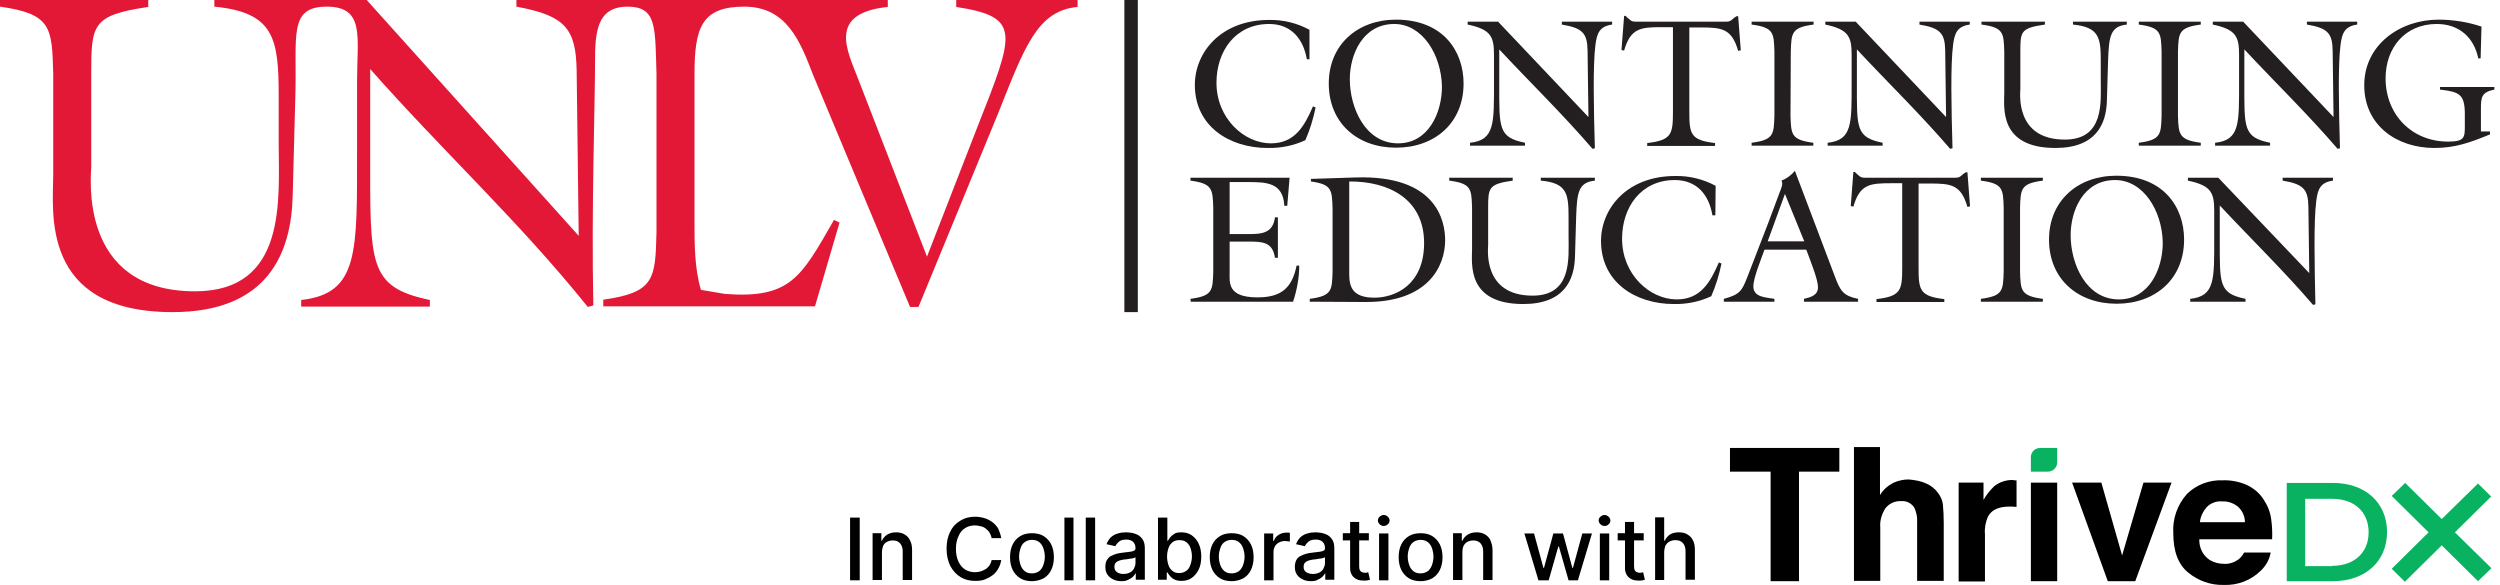 <?xml version="1.0" encoding="UTF-8"?> <svg xmlns="http://www.w3.org/2000/svg" width="406" height="95" viewBox="0 0 406 95" fill="none"><path d="M155.291 0V1.126C165.881 2.769 164.788 5.257 158.757 20.557L150.542 41.677L139.382 12.86C137.577 8.166 134.348 2.159 144.178 1.126V0H83.866V1.079C91.75 2.534 93.554 4.599 93.649 11.546L93.982 38.298L59.552 0H34.81V1.079C44.545 2.018 45.258 6.289 45.258 15.582V23.279C45.258 32.196 46.73 47.309 31.675 47.309C12.585 47.309 14.817 28.395 14.817 27.034V12.015C14.817 3.942 14.959 2.487 24.077 1.126V0H0V1.079C8.358 2.253 8.453 4.459 8.643 11.968V28.395C8.643 34.261 6.411 50.688 28.019 50.688C43.5 50.688 47.347 41.114 47.537 31.633L47.964 15.582C48.249 5.914 46.777 1.079 53.046 1.079C59.314 1.079 57.985 6.007 57.985 13.329V24.311C57.985 40.926 58.317 47.684 48.914 48.717V49.796H69.809V48.717C59.694 46.605 60.122 42.85 60.122 24.687V11.217C71.899 24.546 84.341 35.998 95.454 49.843L96.356 49.608C96.024 33.651 96.641 17.412 96.641 9.293C96.641 4.271 97.496 1.079 101.912 1.079C106.709 1.079 106.376 4.459 106.614 11.968V37.734C106.424 45.291 106.329 47.496 97.971 48.67V49.749H132.353L136.342 36.139L135.44 35.716C130.074 45.103 128.317 48.529 117.726 47.731L113.832 47.074C112.787 43.554 112.787 39.659 112.787 35.998V12.015C112.787 4.459 113.975 1.079 120.861 1.079C127.747 1.079 129.931 6.665 132.021 12.109L147.787 49.843H149.164L162.082 18.445C166.403 7.603 168.445 1.737 174.999 1.126V0H155.291Z" fill="#E31837"></path><path d="M212.658 9.621H212.23C211.66 6.289 209.666 3.895 206.104 3.895C200.643 3.895 197.556 8.307 197.556 13.423C197.556 19.243 202.068 23.279 206.389 23.279C210.283 23.279 211.85 20.463 213.228 17.271L213.655 17.459C213.275 19.29 212.753 21.026 211.993 22.763C210.093 23.654 208.004 24.077 205.867 24.03C199.598 24.03 194.042 20.463 194.042 13.798C194.042 8.542 198.221 3.238 206.104 3.238C208.384 3.191 210.663 3.755 212.658 4.834V9.621Z" fill="#231F20"></path><path d="M237.685 13.564C237.685 19.947 233.031 23.983 226.715 23.983C220.399 23.983 215.792 19.947 215.792 13.564C215.792 7.275 220.446 3.191 226.715 3.191C234.361 3.191 237.685 8.307 237.685 13.564ZM219.211 12.86C219.211 17.459 221.681 23.279 227.047 23.279C231.986 23.279 234.171 18.304 234.171 14.08C234.076 8.87 230.989 3.895 226.43 3.895C221.301 3.895 219.211 8.87 219.211 12.86Z" fill="#231F20"></path><path d="M257.963 19.008L257.82 8.213C257.773 5.397 257.013 4.553 253.641 3.989V3.52H261.809V3.989C259.767 4.271 259.34 5.397 259.103 7.275C258.675 10.513 258.818 17.647 259.008 24.077L258.628 24.171C253.831 18.586 248.512 13.423 243.479 8.026V13.47C243.479 20.791 243.289 22.293 247.658 23.185V23.654H238.73V23.185C242.766 22.763 242.624 20.041 242.624 13.329V8.917C242.624 5.961 242.149 4.787 238.35 3.989V3.52H243.289L257.963 19.008Z" fill="#231F20"></path><path d="M282.04 2.628H282.277L282.705 8.166L282.277 8.26C281.233 4.6 279.57 4.459 276.151 4.459H274.347V18.116C274.347 21.777 274.537 22.763 278.526 23.232V23.701H267.508V23.232C271.497 22.763 271.687 21.777 271.687 18.116V4.412H269.883C266.463 4.412 264.801 4.553 263.756 8.213L263.329 8.12L263.756 2.581H263.994L264.279 2.863C265.039 3.567 265.134 3.52 266.131 3.52H279.808C280.805 3.52 280.9 3.567 281.66 2.863L282.04 2.628Z" fill="#231F20"></path><path d="M290.778 18.773C290.873 21.824 290.873 22.716 294.482 23.185V23.654H284.462V23.185C288.071 22.716 288.071 21.824 288.166 18.773V8.401C288.071 5.35 288.071 4.459 284.462 3.989V3.52H294.53V3.989C290.92 4.459 290.92 5.35 290.825 8.401L290.778 18.773Z" fill="#231F20"></path><path d="M316.042 19.008L315.9 8.213C315.852 5.397 315.093 4.553 311.721 3.989V3.52H319.889V3.989C317.847 4.271 317.42 5.397 317.182 7.275C316.755 10.513 316.897 17.647 317.087 24.077L316.707 24.171C311.911 18.586 306.592 13.423 301.558 8.026V13.47C301.558 20.791 301.368 22.293 305.737 23.185V23.654H296.809V23.185C300.846 22.763 300.703 20.041 300.703 13.329V8.917C300.703 5.961 300.228 4.787 296.429 3.989V3.52H301.368L316.042 19.008Z" fill="#231F20"></path><path d="M345.391 3.52V3.989C342.684 4.271 342.494 5.961 342.352 9.856L342.162 16.333C342.067 20.134 340.404 24.03 333.803 24.03C324.543 24.03 325.493 17.365 325.493 15.019V8.401C325.398 5.35 325.398 4.459 321.789 3.989V3.52H332.094V3.989C328.152 4.553 328.105 5.116 328.105 8.401V14.456C328.105 15.019 327.155 22.669 335.323 22.669C341.782 22.669 341.164 16.567 341.164 12.954V9.856C341.164 6.101 340.879 4.412 336.653 3.989V3.52H345.391Z" fill="#231F20"></path><path d="M353.701 18.773C353.796 21.824 353.844 22.716 357.406 23.185V23.654H347.338V23.185C350.947 22.716 350.947 21.824 351.042 18.773V8.401C350.947 5.35 350.947 4.459 347.338 3.989V3.52H357.406V3.989C353.796 4.459 353.796 5.35 353.701 8.401V18.773Z" fill="#231F20"></path><path d="M378.966 19.008L378.823 8.213C378.776 5.397 378.016 4.553 374.644 3.989V3.52H382.813V3.989C380.771 4.271 380.343 5.397 380.106 7.275C379.678 10.513 379.821 17.647 380.011 24.077L379.631 24.171C374.834 18.586 369.516 13.423 364.482 8.026V13.47C364.482 20.791 364.292 22.293 368.661 23.185V23.654H359.733V23.185C363.769 22.763 363.627 20.041 363.627 13.329V8.917C363.627 5.961 363.152 4.787 359.353 3.989V3.52H364.292L378.966 19.008Z" fill="#231F20"></path><path d="M404.373 21.355V21.824C401.191 23.138 398.721 24.03 395.35 24.03C389.176 24.03 383.952 20.322 383.952 13.845C383.952 7.275 389.746 3.191 396.015 3.191C398.389 3.191 400.763 3.567 402.995 4.318L402.853 9.481H402.473C401.761 6.054 399.339 3.895 395.73 3.895C390.553 3.895 387.419 7.791 387.419 12.719C387.419 18.586 391.646 22.997 397.582 22.997C400.289 22.997 400.289 22.293 400.289 20.369V18.586C400.289 15.3 399.434 14.925 396.252 14.549V14.127H405.085V14.549C402.995 14.972 402.901 15.816 402.901 17.647V21.355H404.373Z" fill="#231F20"></path><path d="M193.33 48.529C196.939 48.06 196.939 47.168 197.034 44.117V33.745C196.939 30.695 196.891 29.803 193.33 29.334V28.864H209.429L209.049 33.417H208.574C208.384 29.615 205.629 29.568 202.59 29.568H199.693V38.016H202.78C205.012 38.016 206.722 37.828 207.054 35.294H207.529V41.865H207.054C206.674 39.283 205.012 39.236 202.78 39.236H199.693V44.117C199.693 45.854 199.266 48.294 204.205 48.294C207.956 48.294 209.808 46.886 210.568 43.132H210.996C210.996 45.103 210.616 47.121 209.998 48.998H193.377L193.33 48.529Z" fill="#231F20"></path><path d="M212.943 29.052L220.161 28.817C233.316 28.395 234.693 35.904 234.693 39.002C234.693 43.226 231.939 49.139 221.633 49.045L212.705 48.998V48.529C216.315 48.06 216.315 47.168 216.409 44.117V33.886C216.315 30.835 216.315 29.943 212.895 29.474V29.052H212.943ZM219.116 44.446C219.116 46.417 219.496 48.341 223.2 48.341C226.62 48.341 231.274 46.229 231.274 39.471C231.274 32.384 225.622 29.427 219.116 29.474V44.446Z" fill="#231F20"></path><path d="M259.008 28.864V29.334C256.301 29.615 256.111 31.305 255.968 35.2L255.778 41.677C255.683 45.478 254.021 49.374 247.373 49.374C238.112 49.374 239.062 42.756 239.062 40.41V33.745C238.967 30.695 238.967 29.803 235.358 29.334V28.864H245.663V29.334C241.769 29.897 241.674 30.46 241.674 33.745V39.8C241.674 40.363 240.724 48.013 248.892 48.013C255.351 48.013 254.734 41.912 254.734 38.298V35.2C254.734 31.445 254.449 29.709 250.222 29.334V28.864H259.008Z" fill="#231F20"></path><path d="M278.573 34.965H278.098C277.528 31.633 275.581 29.24 271.972 29.24C266.511 29.24 263.424 33.651 263.424 38.767C263.424 44.587 267.936 48.623 272.305 48.623C276.199 48.623 277.766 45.807 279.143 42.615L279.57 42.803C279.191 44.634 278.668 46.37 277.908 48.107C276.009 48.998 273.919 49.421 271.83 49.374C265.561 49.374 260.005 45.807 260.005 39.142C260.005 33.886 264.184 28.582 272.067 28.582C274.347 28.536 276.626 29.099 278.621 30.178L278.573 34.965Z" fill="#231F20"></path><path d="M286.551 40.551C286.029 42.053 284.747 45.103 284.747 46.511C284.747 48.295 286.789 48.295 288.166 48.529V48.999H279.95V48.529C282.61 47.825 282.895 47.215 283.797 44.915L287.169 36.186L288.973 31.352C289.258 30.601 289.638 29.85 289.306 29.334C290.161 29.005 290.921 28.442 291.49 27.738L298.044 45.056C298.851 47.215 299.374 48.06 301.748 48.529V48.999H292.963V48.529C294.007 48.295 295.242 47.966 295.242 46.652C295.242 45.385 294.102 42.616 293.342 40.551H286.551ZM289.876 31.492L287.074 39.19H293.01L289.876 31.492Z" fill="#231F20"></path><path d="M319.272 27.973H319.509L319.937 33.511L319.509 33.605C318.464 29.944 316.802 29.803 313.383 29.803H311.578V43.461C311.578 47.121 311.768 48.107 315.758 48.576V49.045H304.74V48.576C308.729 48.107 308.919 47.121 308.919 43.461V29.756H307.114C303.695 29.756 302.033 29.897 300.988 33.557L300.561 33.464L300.988 27.925H301.226L301.511 28.207C302.271 28.911 302.365 28.864 303.363 28.864H317.04C318.037 28.864 318.132 28.911 318.892 28.207L319.272 27.973Z" fill="#231F20"></path><path d="M328.057 44.117C328.152 47.168 328.152 48.06 331.761 48.529V48.998H321.694V48.529C325.303 48.06 325.303 47.168 325.398 44.117V33.745C325.303 30.695 325.303 29.803 321.694 29.334V28.864H331.761V29.334C328.152 29.803 328.152 30.695 328.057 33.745V44.117Z" fill="#231F20"></path><path d="M354.699 38.908C354.699 45.291 350.045 49.327 343.729 49.327C337.413 49.327 332.759 45.291 332.759 38.908C332.759 32.619 337.413 28.536 343.681 28.536C351.375 28.536 354.699 33.651 354.699 38.908ZM336.273 38.204C336.273 42.803 338.742 48.623 344.109 48.623C349.048 48.623 351.232 43.648 351.232 39.424C351.137 34.168 348.05 29.24 343.491 29.24C338.315 29.24 336.273 34.215 336.273 38.204Z" fill="#231F20"></path><path d="M375.024 44.352L374.882 33.557C374.834 30.741 374.074 29.897 370.703 29.334V28.864H378.871V29.334C376.829 29.615 376.401 30.741 376.164 32.619C375.737 35.857 375.879 42.991 376.022 49.421L375.642 49.515C370.845 43.93 365.526 38.767 360.492 33.37V38.814C360.492 46.136 360.303 47.638 364.672 48.529V48.998H355.696V48.529C359.733 48.107 359.59 45.385 359.59 38.673V34.261C359.59 31.305 359.115 30.131 355.316 29.334V28.864H360.255L375.024 44.352Z" fill="#231F20"></path><path d="M183.689 6.10352e-05V50.688" stroke="#231F20" stroke-width="2.184"></path><path d="M280.948 72.747V76.595H287.549V94.383H292.155V76.595H298.709V72.747H280.948Z" fill="black"></path><path d="M312.718 78.472C313.526 78.801 314.238 79.364 314.713 80.021C315.14 80.585 315.425 81.195 315.52 81.852C315.615 82.884 315.663 83.87 315.663 84.902V94.336H311.341V84.621C311.388 83.917 311.199 83.166 310.914 82.509C310.486 81.758 309.631 81.288 308.729 81.382C307.732 81.335 306.829 81.758 306.212 82.509C305.595 83.447 305.262 84.574 305.357 85.653V94.336H301.083V72.606H305.31V80.397C305.832 79.552 306.545 78.895 307.447 78.426C308.254 78.05 309.109 77.862 309.964 77.862C310.914 77.956 311.863 78.097 312.718 78.472Z" fill="black"></path><path d="M327.107 78.003H327.487V82.321L326.775 82.274H326.253C324.543 82.274 323.403 82.837 322.833 83.917C322.453 84.808 322.263 85.794 322.358 86.78V94.43H318.084V78.379H322.121V81.195C322.548 80.397 323.166 79.646 323.831 78.989C324.685 78.285 325.825 77.909 326.917 77.956L327.107 78.003Z" fill="black"></path><path d="M332.569 76.596H329.814V74.249C329.814 73.404 330.479 72.747 331.334 72.747H334.089V75.094C334.089 75.891 333.424 76.596 332.569 76.596Z" fill="#09B261"></path><path d="M334.088 78.379H329.814V94.383H334.088V78.379Z" fill="black"></path><path d="M348.098 78.379H352.657L346.768 94.383H342.304L336.51 78.379H341.259L344.631 90.206L348.098 78.379Z" fill="black"></path><path d="M364.767 78.707C365.906 79.223 366.904 80.021 367.568 81.054C368.233 82.039 368.708 83.166 368.851 84.386C368.993 85.419 369.041 86.498 368.993 87.578H357.168C357.121 88.939 357.738 90.206 358.878 90.957C359.59 91.379 360.398 91.567 361.205 91.567C362.06 91.614 362.867 91.332 363.579 90.816C363.959 90.487 364.244 90.112 364.434 89.737H368.756C368.566 90.863 367.996 91.849 367.189 92.646C365.574 94.242 363.389 95.087 361.11 94.993C359.02 95.04 357.026 94.336 355.411 93.022C353.749 91.708 352.942 89.549 352.942 86.592C352.799 84.245 353.607 81.946 355.174 80.209C356.693 78.707 358.83 77.909 360.967 78.003C362.25 77.956 363.532 78.191 364.767 78.707ZM358.403 82.321C357.786 83.025 357.358 83.87 357.263 84.808H364.577C364.577 83.823 364.149 82.931 363.437 82.274C362.724 81.711 361.822 81.382 360.92 81.429C360.018 81.335 359.068 81.664 358.403 82.321Z" fill="black"></path><path d="M371.368 78.426H378.871C384.095 78.426 387.656 81.617 387.656 86.404C387.656 91.192 384.095 94.383 378.871 94.383H371.368V78.426ZM378.728 91.895C382.338 91.895 384.665 89.737 384.665 86.451C384.665 83.166 382.385 81.007 378.728 81.007H374.359V91.942H378.728V91.895Z" fill="#09B261"></path><path d="M404.61 92.271L398.674 86.451L404.563 80.632L402.426 78.519L396.537 84.292L390.601 78.426L388.416 80.538L394.4 86.451L388.416 92.365L390.553 94.477L396.537 88.563L402.426 94.383L404.61 92.271Z" fill="#09B261"></path><path d="M139.619 84.057V94.243H138.052V84.057H139.619Z" fill="black"></path><path d="M143.228 89.69V94.196H141.709V86.592H143.133V87.812H143.228C143.418 87.39 143.703 87.061 144.083 86.827C144.463 86.592 144.938 86.451 145.508 86.451C146.03 86.451 146.505 86.545 146.885 86.78C147.265 87.014 147.598 87.296 147.788 87.765C148.025 88.188 148.12 88.704 148.12 89.361V94.196H146.6V89.549C146.6 88.986 146.458 88.563 146.173 88.235C145.888 87.906 145.461 87.765 144.986 87.765C144.653 87.765 144.321 87.859 144.036 88C143.751 88.141 143.561 88.376 143.418 88.657C143.323 88.939 143.228 89.314 143.228 89.69Z" fill="black"></path><path d="M162.605 87.39H161.037C160.99 87.061 160.847 86.78 160.705 86.498C160.562 86.263 160.325 86.029 160.087 85.841C159.85 85.653 159.565 85.512 159.28 85.465C158.995 85.418 158.663 85.325 158.33 85.325C157.76 85.325 157.19 85.465 156.763 85.747C156.288 86.029 155.908 86.451 155.671 87.061C155.386 87.624 155.243 88.329 155.243 89.126C155.243 89.971 155.386 90.629 155.671 91.239C155.956 91.802 156.288 92.224 156.763 92.506C157.238 92.788 157.76 92.928 158.33 92.928C158.663 92.928 158.948 92.881 159.28 92.787C159.565 92.694 159.85 92.553 160.087 92.412C160.325 92.271 160.515 92.037 160.705 91.802C160.847 91.567 160.99 91.286 161.037 90.957H162.605C162.51 91.473 162.367 91.896 162.13 92.318C161.892 92.741 161.607 93.116 161.227 93.398C160.847 93.679 160.42 93.914 159.945 94.102C159.47 94.29 158.948 94.337 158.378 94.337C157.475 94.337 156.715 94.149 156.003 93.726C155.291 93.304 154.768 92.694 154.341 91.943C153.961 91.145 153.723 90.253 153.723 89.126C153.723 88.047 153.913 87.108 154.341 86.31C154.721 85.512 155.291 84.949 156.003 84.527C156.715 84.104 157.475 83.916 158.378 83.916C158.9 83.916 159.423 84.01 159.898 84.151C160.372 84.292 160.8 84.527 161.18 84.808C161.56 85.09 161.892 85.465 162.13 85.888C162.32 86.357 162.51 86.827 162.605 87.39Z" fill="black"></path><path d="M167.591 94.383C166.878 94.383 166.213 94.243 165.691 93.914C165.169 93.586 164.741 93.116 164.456 92.553C164.171 91.943 164.029 91.286 164.029 90.488C164.029 89.69 164.171 88.986 164.456 88.422C164.741 87.812 165.169 87.39 165.691 87.061C166.213 86.733 166.878 86.592 167.591 86.592C168.303 86.592 168.968 86.733 169.49 87.061C170.013 87.39 170.44 87.859 170.725 88.422C171.01 89.033 171.153 89.69 171.153 90.488C171.153 91.286 171.01 91.943 170.725 92.553C170.44 93.163 170.013 93.586 169.49 93.914C168.92 94.196 168.303 94.383 167.591 94.383ZM167.591 93.116C168.066 93.116 168.446 92.975 168.778 92.741C169.063 92.506 169.3 92.177 169.443 91.755C169.585 91.333 169.68 90.91 169.68 90.394C169.68 89.924 169.585 89.455 169.443 89.033C169.3 88.61 169.063 88.282 168.778 88.047C168.493 87.812 168.066 87.671 167.591 87.671C167.116 87.671 166.736 87.812 166.403 88.047C166.071 88.282 165.881 88.61 165.738 89.033C165.596 89.455 165.501 89.878 165.501 90.394C165.501 90.863 165.596 91.333 165.738 91.755C165.881 92.177 166.118 92.506 166.403 92.741C166.736 93.022 167.116 93.116 167.591 93.116Z" fill="black"></path><path d="M174.334 84.057V94.243H172.862V84.057H174.334Z" fill="black"></path><path d="M177.848 84.057V94.243H176.328V84.057H177.848Z" fill="black"></path><path d="M182.122 94.383C181.647 94.383 181.172 94.29 180.793 94.102C180.413 93.914 180.08 93.679 179.843 93.304C179.605 92.975 179.51 92.553 179.51 92.037C179.51 91.614 179.605 91.239 179.748 90.957C179.938 90.675 180.128 90.441 180.413 90.3C180.698 90.159 181.03 90.018 181.362 89.924C181.695 89.831 182.075 89.784 182.455 89.737C182.93 89.69 183.31 89.643 183.595 89.596C183.88 89.549 184.07 89.502 184.212 89.408C184.354 89.314 184.402 89.22 184.402 89.033V88.986C184.402 88.563 184.259 88.235 184.022 88C183.785 87.765 183.405 87.625 182.93 87.625C182.407 87.625 182.027 87.719 181.742 87.953C181.457 88.188 181.267 88.422 181.125 88.704L179.7 88.376C179.89 87.906 180.128 87.531 180.413 87.249C180.745 86.968 181.125 86.733 181.552 86.639C181.98 86.498 182.407 86.451 182.882 86.451C183.167 86.451 183.5 86.498 183.88 86.545C184.212 86.639 184.544 86.733 184.877 86.921C185.162 87.108 185.447 87.39 185.637 87.719C185.827 88.047 185.922 88.516 185.922 89.08V94.149H184.449V93.116H184.402C184.307 93.304 184.164 93.492 183.975 93.679C183.785 93.867 183.547 94.008 183.215 94.149C182.93 94.337 182.55 94.383 182.122 94.383ZM182.455 93.21C182.882 93.21 183.215 93.116 183.5 92.975C183.785 92.835 184.022 92.6 184.164 92.318C184.307 92.037 184.402 91.755 184.402 91.473V90.488C184.354 90.535 184.259 90.582 184.117 90.629C183.975 90.675 183.785 90.722 183.595 90.722C183.405 90.769 183.215 90.769 183.025 90.816C182.835 90.863 182.692 90.863 182.55 90.863C182.265 90.91 181.98 90.957 181.742 91.051C181.505 91.145 181.315 91.239 181.172 91.427C181.03 91.567 180.982 91.802 180.982 92.084C180.982 92.459 181.125 92.741 181.41 92.928C181.695 93.116 182.027 93.21 182.455 93.21Z" fill="black"></path><path d="M188.058 94.243V84.057H189.578V87.812H189.673C189.768 87.671 189.863 87.484 190.053 87.249C190.195 87.061 190.433 86.874 190.718 86.686C191.003 86.498 191.383 86.451 191.858 86.451C192.475 86.451 193.045 86.592 193.52 86.92C193.995 87.249 194.375 87.671 194.66 88.282C194.945 88.892 195.087 89.549 195.087 90.394C195.087 91.239 194.945 91.943 194.66 92.506C194.375 93.069 193.995 93.538 193.52 93.867C193.045 94.196 192.475 94.337 191.858 94.337C191.383 94.337 191.003 94.243 190.718 94.102C190.433 93.961 190.195 93.773 190.006 93.538C189.816 93.351 189.721 93.163 189.626 92.975H189.483V94.149H188.058V94.243ZM189.531 90.394C189.531 90.91 189.626 91.379 189.768 91.802C189.911 92.224 190.148 92.506 190.433 92.741C190.718 92.975 191.098 93.069 191.525 93.069C191.953 93.069 192.333 92.928 192.665 92.694C192.998 92.459 193.188 92.13 193.33 91.708C193.473 91.286 193.567 90.863 193.567 90.347C193.567 89.831 193.473 89.408 193.33 88.986C193.188 88.563 192.95 88.282 192.665 88.047C192.38 87.812 192 87.718 191.525 87.718C191.098 87.718 190.718 87.812 190.433 88.047C190.148 88.282 189.911 88.563 189.768 88.986C189.626 89.408 189.531 89.877 189.531 90.394Z" fill="black"></path><path d="M200.026 94.383C199.314 94.383 198.649 94.243 198.126 93.914C197.604 93.586 197.176 93.116 196.891 92.553C196.606 91.943 196.464 91.286 196.464 90.488C196.464 89.69 196.606 88.986 196.891 88.422C197.176 87.812 197.604 87.39 198.126 87.061C198.649 86.733 199.314 86.592 200.026 86.592C200.738 86.592 201.403 86.733 201.926 87.061C202.448 87.39 202.875 87.859 203.16 88.422C203.445 89.033 203.588 89.69 203.588 90.488C203.588 91.286 203.445 91.943 203.16 92.553C202.875 93.163 202.448 93.586 201.926 93.914C201.356 94.196 200.738 94.383 200.026 94.383ZM200.026 93.116C200.501 93.116 200.881 92.975 201.213 92.741C201.498 92.506 201.736 92.177 201.878 91.755C202.021 91.333 202.116 90.91 202.116 90.394C202.116 89.924 202.021 89.455 201.878 89.033C201.736 88.61 201.498 88.282 201.213 88.047C200.928 87.812 200.501 87.671 200.026 87.671C199.551 87.671 199.171 87.812 198.839 88.047C198.506 88.282 198.316 88.61 198.174 89.033C198.031 89.455 197.936 89.878 197.936 90.394C197.936 90.863 198.031 91.333 198.174 91.755C198.316 92.177 198.554 92.506 198.839 92.741C199.171 93.022 199.551 93.116 200.026 93.116Z" fill="black"></path><path d="M205.297 94.242V86.639H206.769V87.859H206.864C207.007 87.437 207.244 87.108 207.624 86.873C208.004 86.639 208.384 86.498 208.859 86.498C208.954 86.498 209.049 86.498 209.191 86.498C209.334 86.498 209.429 86.498 209.476 86.545V87.953C209.429 87.953 209.286 87.906 209.144 87.906C209.001 87.906 208.859 87.859 208.669 87.859C208.337 87.859 208.004 87.953 207.719 88.094C207.434 88.234 207.244 88.422 207.054 88.704C206.912 88.986 206.817 89.267 206.817 89.596V94.242H205.297Z" fill="black"></path><path d="M212.895 94.383C212.421 94.383 211.946 94.29 211.566 94.102C211.186 93.914 210.853 93.679 210.616 93.304C210.378 92.975 210.283 92.553 210.283 92.037C210.283 91.614 210.378 91.239 210.521 90.957C210.663 90.675 210.901 90.441 211.186 90.3C211.471 90.159 211.803 90.018 212.136 89.924C212.468 89.831 212.848 89.784 213.228 89.737C213.703 89.69 214.083 89.643 214.368 89.596C214.653 89.549 214.843 89.502 214.985 89.408C215.128 89.314 215.175 89.22 215.175 89.033V88.986C215.175 88.563 215.033 88.235 214.795 88C214.558 87.765 214.178 87.625 213.703 87.625C213.18 87.625 212.801 87.719 212.516 87.953C212.231 88.188 212.041 88.422 211.898 88.704L210.473 88.376C210.663 87.906 210.901 87.531 211.186 87.249C211.518 86.968 211.898 86.733 212.326 86.639C212.753 86.498 213.18 86.451 213.655 86.451C213.94 86.451 214.273 86.498 214.653 86.545C214.985 86.639 215.318 86.733 215.65 86.921C215.935 87.108 216.22 87.39 216.41 87.719C216.6 88.047 216.695 88.516 216.695 89.08V94.149H215.223V93.116H215.175C215.08 93.304 214.938 93.492 214.748 93.679C214.558 93.867 214.32 94.008 213.988 94.149C213.703 94.337 213.323 94.383 212.895 94.383ZM213.228 93.21C213.655 93.21 213.988 93.116 214.273 92.975C214.558 92.835 214.795 92.6 214.938 92.318C215.08 92.037 215.175 91.755 215.175 91.473V90.488C215.128 90.535 215.033 90.582 214.843 90.629C214.7 90.675 214.51 90.722 214.32 90.722C214.13 90.769 213.94 90.769 213.75 90.816C213.56 90.863 213.418 90.863 213.275 90.863C212.99 90.91 212.706 90.957 212.468 91.051C212.231 91.145 212.041 91.239 211.898 91.427C211.756 91.567 211.708 91.802 211.708 92.084C211.708 92.459 211.851 92.741 212.136 92.928C212.421 93.116 212.801 93.21 213.228 93.21Z" fill="black"></path><path d="M222.299 86.592V87.766H218.072V86.592H222.299ZM219.211 84.762H220.731V91.99C220.731 92.272 220.779 92.506 220.874 92.647C220.969 92.788 221.064 92.882 221.206 92.929C221.349 92.975 221.491 93.022 221.681 93.022C221.824 93.022 221.919 93.022 222.014 92.975C222.109 92.975 222.156 92.929 222.204 92.929L222.488 94.149C222.394 94.196 222.299 94.196 222.109 94.243C221.966 94.29 221.729 94.29 221.491 94.29C221.111 94.29 220.731 94.243 220.399 94.102C220.066 93.961 219.781 93.727 219.591 93.445C219.401 93.163 219.259 92.741 219.259 92.318V84.762H219.211Z" fill="black"></path><path d="M224.72 85.419C224.483 85.419 224.245 85.325 224.055 85.137C223.865 84.949 223.77 84.762 223.77 84.527C223.77 84.292 223.865 84.058 224.055 83.917C224.245 83.729 224.483 83.635 224.72 83.635C224.958 83.635 225.195 83.729 225.385 83.917C225.575 84.105 225.67 84.292 225.67 84.527C225.67 84.762 225.575 84.996 225.385 85.137C225.195 85.325 224.958 85.419 224.72 85.419ZM223.96 94.243V86.639H225.48V94.243H223.96Z" fill="black"></path><path d="M230.704 94.383C229.992 94.383 229.327 94.243 228.804 93.914C228.282 93.586 227.855 93.116 227.57 92.553C227.285 91.943 227.142 91.286 227.142 90.488C227.142 89.69 227.285 88.986 227.57 88.422C227.855 87.812 228.282 87.39 228.804 87.061C229.327 86.733 229.992 86.592 230.704 86.592C231.416 86.592 232.081 86.733 232.604 87.061C233.126 87.39 233.554 87.859 233.839 88.422C234.124 89.033 234.266 89.69 234.266 90.488C234.266 91.286 234.124 91.943 233.839 92.553C233.554 93.163 233.126 93.586 232.604 93.914C232.081 94.196 231.464 94.383 230.704 94.383ZM230.704 93.116C231.179 93.116 231.559 92.975 231.891 92.741C232.176 92.506 232.414 92.177 232.556 91.755C232.699 91.333 232.794 90.91 232.794 90.394C232.794 89.924 232.699 89.455 232.556 89.033C232.414 88.61 232.176 88.282 231.891 88.047C231.606 87.812 231.179 87.671 230.704 87.671C230.229 87.671 229.849 87.812 229.517 88.047C229.184 88.282 228.994 88.61 228.852 89.033C228.709 89.455 228.614 89.878 228.614 90.394C228.614 90.863 228.709 91.333 228.852 91.755C228.994 92.177 229.232 92.506 229.517 92.741C229.849 93.022 230.229 93.116 230.704 93.116Z" fill="black"></path><path d="M237.495 89.69V94.196H235.975V86.592H237.4V87.812H237.495C237.685 87.39 237.97 87.061 238.35 86.827C238.73 86.592 239.205 86.451 239.775 86.451C240.297 86.451 240.772 86.545 241.152 86.78C241.532 87.014 241.864 87.296 242.054 87.765C242.244 88.235 242.387 88.704 242.387 89.361V94.196H240.867V89.549C240.867 88.986 240.724 88.563 240.44 88.235C240.155 87.906 239.727 87.765 239.252 87.765C238.92 87.765 238.587 87.859 238.302 88C238.017 88.141 237.827 88.376 237.685 88.657C237.542 88.939 237.495 89.314 237.495 89.69Z" fill="black"></path><path d="M249.842 94.242L247.563 86.639H249.13L250.65 92.224H250.745L252.264 86.639H253.832L255.351 92.224H255.446L256.966 86.639H258.533L256.254 94.242H254.734L253.167 88.751H253.072L251.505 94.242H249.842Z" fill="black"></path><path d="M260.575 85.419C260.337 85.419 260.1 85.325 259.91 85.137C259.72 84.949 259.625 84.762 259.625 84.527C259.625 84.292 259.72 84.058 259.91 83.917C260.1 83.729 260.337 83.635 260.575 83.635C260.812 83.635 261.05 83.729 261.24 83.917C261.43 84.105 261.525 84.292 261.525 84.527C261.525 84.762 261.43 84.996 261.24 85.137C261.097 85.325 260.86 85.419 260.575 85.419ZM259.815 94.243V86.639H261.335V94.243H259.815Z" fill="black"></path><path d="M266.939 86.592V87.766H262.712V86.592H266.939ZM263.852 84.762H265.371V91.99C265.371 92.272 265.419 92.506 265.514 92.647C265.609 92.788 265.704 92.882 265.846 92.929C265.989 92.975 266.131 93.022 266.321 93.022C266.464 93.022 266.559 93.022 266.654 92.975C266.749 92.975 266.796 92.929 266.844 92.929L267.129 94.149C267.034 94.196 266.939 94.196 266.749 94.243C266.606 94.29 266.369 94.29 266.131 94.29C265.751 94.29 265.371 94.243 265.039 94.102C264.706 93.961 264.421 93.727 264.231 93.445C264.042 93.163 263.899 92.741 263.899 92.318V84.762H263.852Z" fill="black"></path><path d="M270.263 89.69V94.196H268.79V84.011H270.263V87.813H270.358C270.548 87.39 270.833 87.062 271.165 86.827C271.498 86.592 272.02 86.451 272.637 86.451C273.16 86.451 273.635 86.545 274.015 86.78C274.395 87.015 274.727 87.296 274.917 87.719C275.155 88.141 275.249 88.657 275.249 89.314V94.149H273.73V89.502C273.73 88.939 273.587 88.517 273.302 88.188C273.017 87.859 272.59 87.719 272.067 87.719C271.735 87.719 271.403 87.813 271.118 87.953C270.833 88.094 270.643 88.329 270.453 88.611C270.358 88.939 270.263 89.314 270.263 89.69Z" fill="black"></path></svg> 